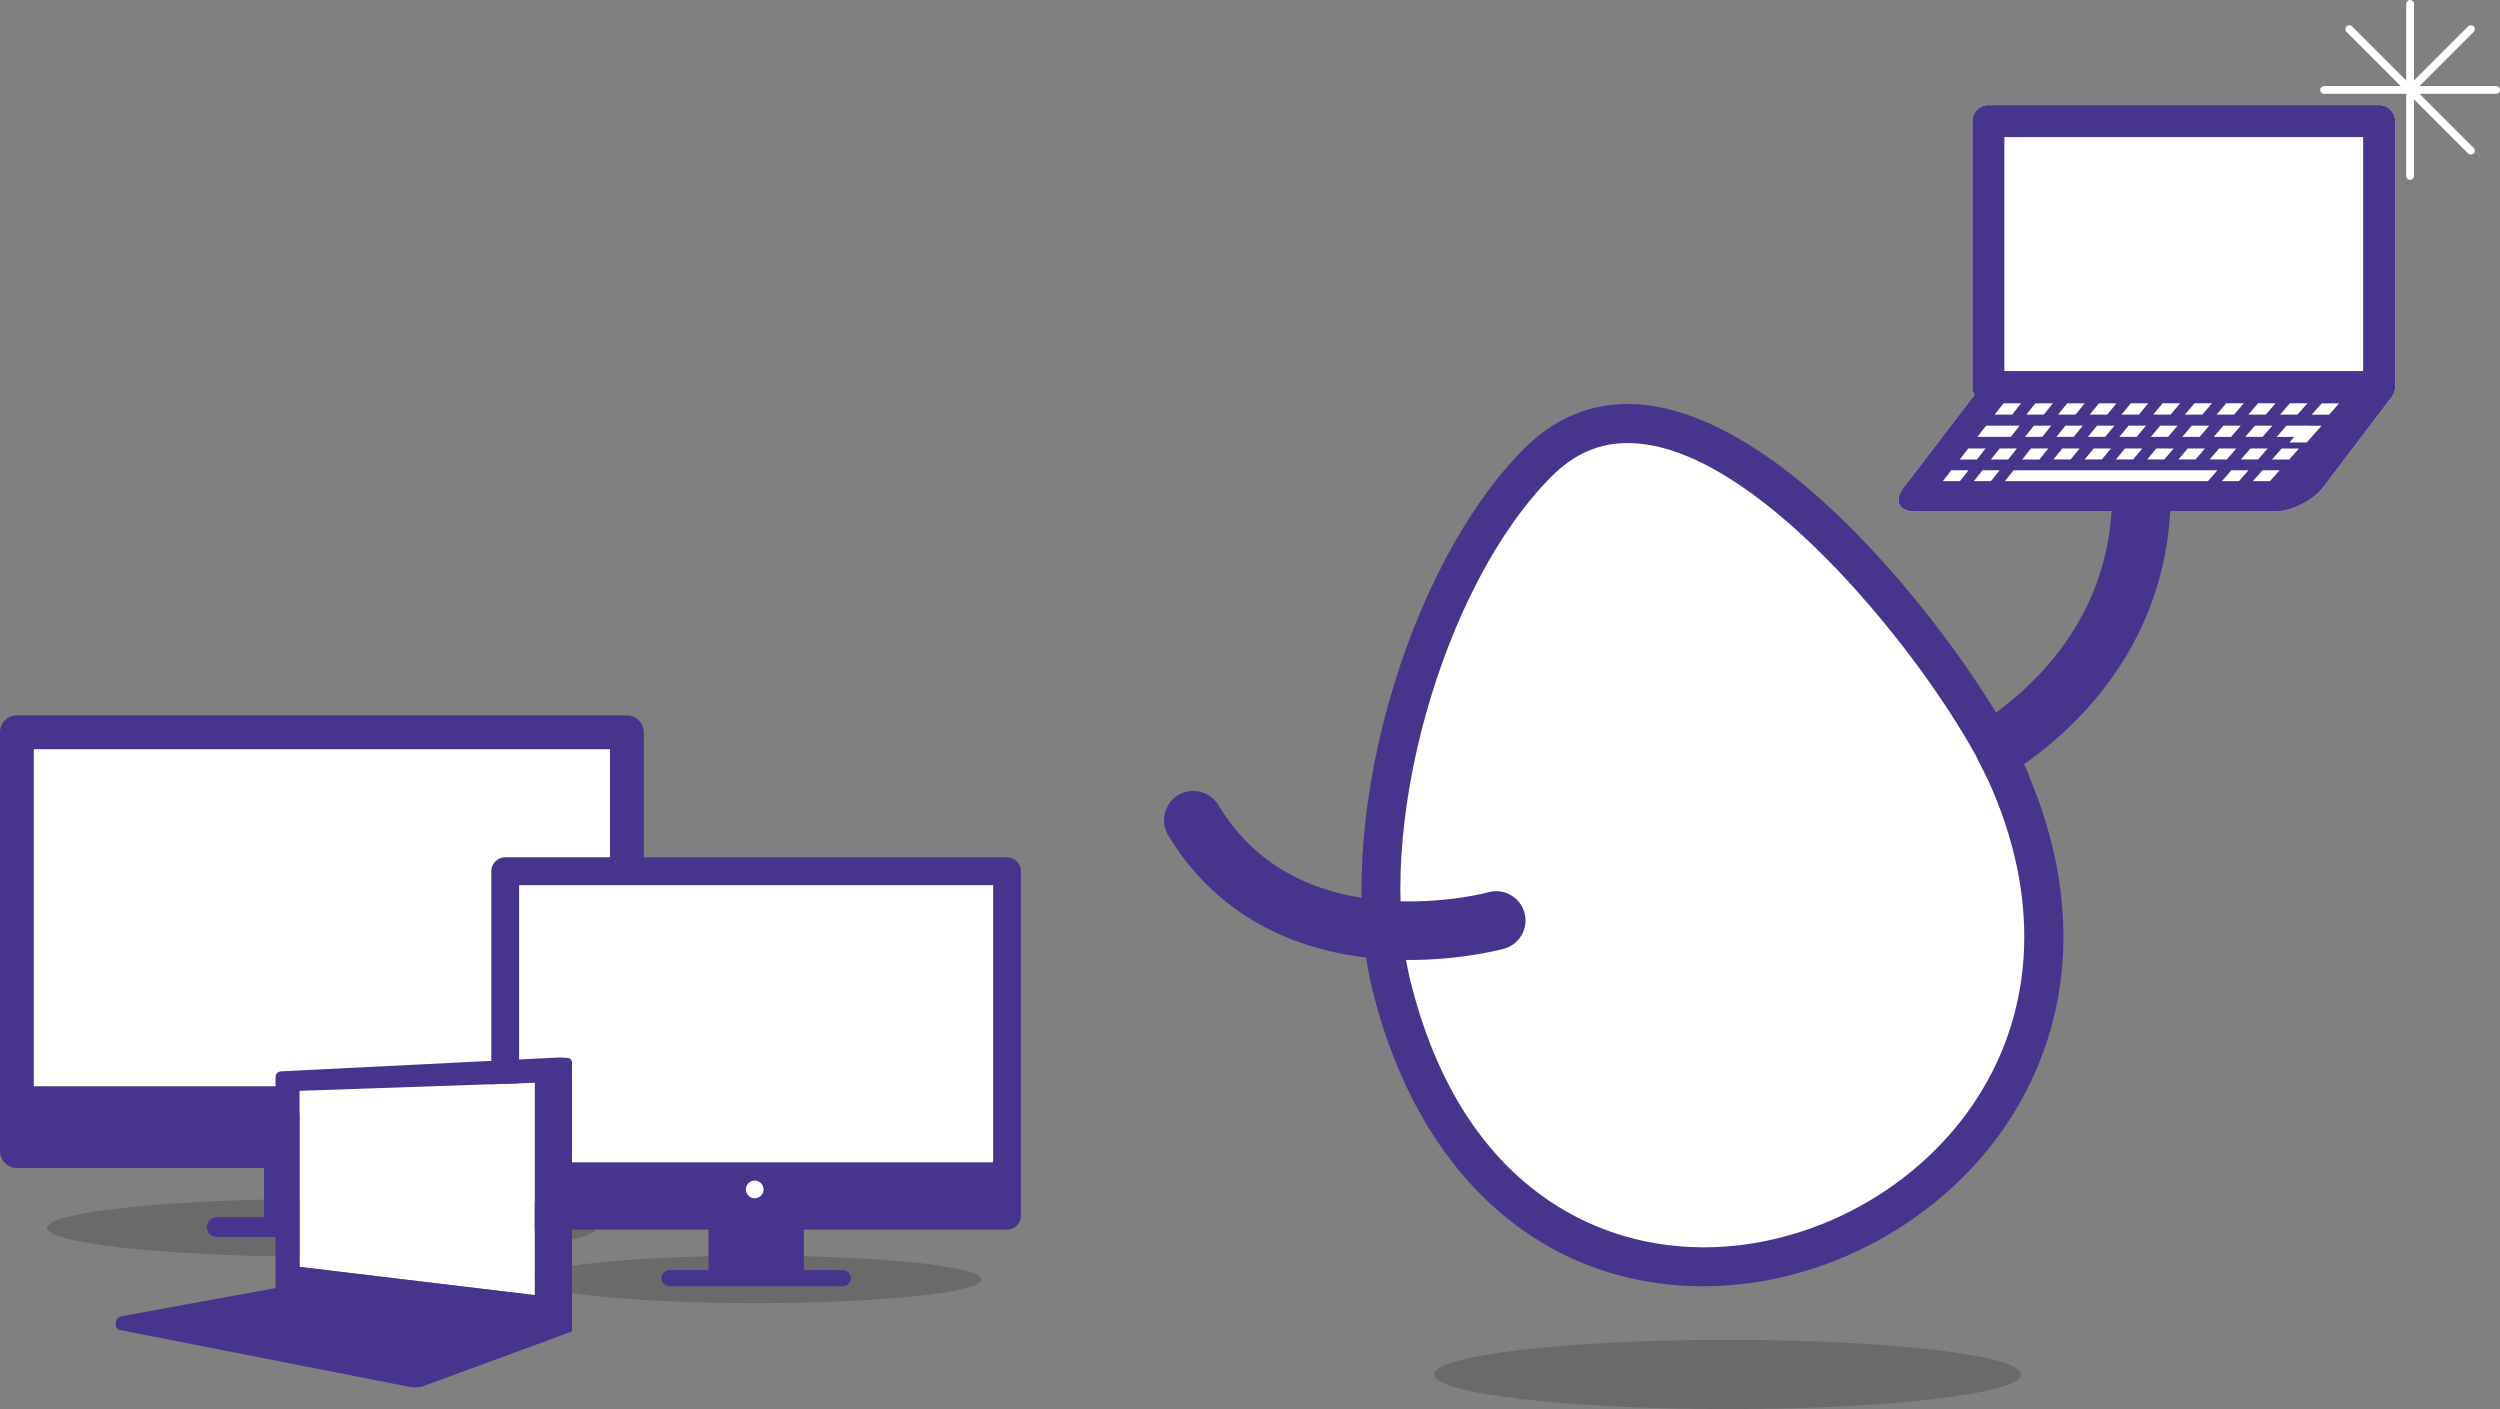 <svg xmlns="http://www.w3.org/2000/svg" width="660" height="372"><rect width="100%" height="100%" fill="#808080" stroke="none"/><defs><style>.uuid-7038e0d8-335a-446a-aace-576a11227af8{fill:#fff}.uuid-0f94b567-7630-4f13-a182-407185a3dd44{fill:#161615}.uuid-1c74eb10-6c00-4419-9400-8c30f92767e5{fill:#46348d}.uuid-0f94b567-7630-4f13-a182-407185a3dd44{mix-blend-mode:multiply;opacity:.2}</style></defs><g style="isolation:isolate"><g id="uuid-9aa9a2eb-220e-45c9-a9b1-36b9b5c24c39"><path d="M135.53 231.28h131.89v86.36H135.53z" class="uuid-7038e0d8-335a-446a-aace-576a11227af8"/><path d="M5.01 193.76h161.42v100.16H5.01z" class="uuid-7038e0d8-335a-446a-aace-576a11227af8"/><path d="M141.2 341.91l-62.11-7.45v-46.48l62.11-2.14v56.07zM524.93 27.75h103.16a4.22 4.22 0 0 1 4.22 4.22v70.22a4.22 4.22 0 0 1-4.22 4.22H524.94a4.22 4.22 0 0 1-4.22-4.22V31.97a4.22 4.22 0 0 1 4.22-4.22z" class="uuid-7038e0d8-335a-446a-aace-576a11227af8"/><path d="M624.25 103.91v-1.72h-99.31v-2.07c-1.04.94-1.92 1.84-2.49 2.58l-19.92 26.02c-2.66 3.48-1.25 6.33 3.13 6.33h94.8c4.38 0 10.14-2.85 12.8-6.33l17.4-22.94c2.66-3.48-2.03-1.87-6.41-1.87z" class="uuid-7038e0d8-335a-446a-aace-576a11227af8"/><path d="M199.63 331.52c-29.03 0-53.19 2.19-58.42 5.08v2.35c5.23 2.89 29.39 5.08 58.42 5.08 32.85 0 59.49-2.8 59.49-6.26s-26.64-6.26-59.49-6.26zM79.09 316.55c-37.31.31-66.68 3.6-66.68 7.6s29.36 7.29 66.68 7.6v-15.21z" class="uuid-0f94b567-7630-4f13-a182-407185a3dd44"/><path d="M141.2 319.34v9.61c10.13-1.31 16.21-2.98 16.21-4.81s-6.08-3.5-16.21-4.81z" fill="#161615" opacity=".2"/><path d="M3.71 193.95h160.71v102.41H3.71z" fill="none"/><path d="M6.23 286.77v15.35h68.33v-15.35H6.23zm63.46 21.3h6.66v15.88h-6.66z" class="uuid-1c74eb10-6c00-4419-9400-8c30f92767e5"/><path d="M75.4 326.56H57.2c-1.44 0-2.6-1.17-2.6-2.6s1.17-2.6 2.6-2.6h18.2c1.44 0 2.6 1.17 2.6 2.6s-1.17 2.6-2.6 2.6zm0-27.13H8.92V197.79h152.12v32.22h8.92v-36.69c0-2.46-2-4.46-4.46-4.46H4.46c-2.46 0-4.46 2-4.46 4.46v110.57c0 2.47 2 4.46 4.46 4.46h70.93v-8.92zm73.68 7.43v12.63h115.33v-12.63H149.08zm50.17 9.49c-1.29 0-2.34-1.05-2.34-2.34s1.05-2.34 2.34-2.34 2.34 1.05 2.34 2.34-1.05 2.34-2.34 2.34zm-12.2 8.03h25.16v13.06h-25.16z" class="uuid-1c74eb10-6c00-4419-9400-8c30f92767e5"/><path d="M222.48 339.58h-45.72c-1.18 0-2.14-.96-2.14-2.14s.96-2.14 2.14-2.14h45.72c1.18 0 2.14.96 2.14 2.14s-.96 2.14-2.14 2.14zm-71.85-59.96c-.38-.36-.82-.34-.82-.34l-2.25-.1-73.15 3.64s-.77-.04-1.26.48c-.49.51-.4 1.19-.4 1.19v55.57l-40.64 7.42s-1.52.41-1.52 1.5v.86s-.02 1.09 1.09 1.28l75.82 14.89c2.37.45 3.55.28 5.06-.37l38.45-14.14v-71.01s-.04-.56-.37-.87zm-9.43 62.29l-62.12-7.45v-46.48l62.12-2.14v56.08z" class="uuid-1c74eb10-6c00-4419-9400-8c30f92767e5"/><path d="M533.57 362.86c0 5.05-34.69 9.14-77.47 9.14s-77.48-4.09-77.48-9.14 34.69-9.14 77.48-9.14 77.47 4.09 77.47 9.14z" class="uuid-0f94b567-7630-4f13-a182-407185a3dd44"/><path d="M557.56 132.58c-1.28 43.07-39.84 61.42-41.57 62.22-3.87 1.77-5.58 6.35-3.81 10.23a7.734 7.734 0 0 0 7.04 4.53c1.07 0 2.16-.23 3.2-.7.53-.24 13.2-6.09 25.7-18.76 15.79-16.01 24.35-35.82 24.9-57.52h-15.45z" class="uuid-1c74eb10-6c00-4419-9400-8c30f92767e5"/><path d="M658.97 24.77h-45.4c-.57 0-1.03-.46-1.03-1.03s.46-1.03 1.03-1.03h45.4c.57 0 1.03.46 1.03 1.03s-.46 1.03-1.03 1.03z" class="uuid-7038e0d8-335a-446a-aace-576a11227af8"/><path d="M636.04 25c-.26 0-.53-.1-.73-.3-.4-.4-.4-1.06 0-1.46l16.28-16.28c.4-.4 1.06-.4 1.46 0 .4.4.4 1.06 0 1.47l-16.28 16.28c-.2.2-.47.3-.73.3z" class="uuid-7038e0d8-335a-446a-aace-576a11227af8"/><path d="M652.32 40.82c-.26 0-.53-.1-.73-.3l-32.1-32.1c-.4-.4-.4-1.06 0-1.46.4-.4 1.06-.4 1.46 0l32.1 32.1c.4.4.4 1.06 0 1.46-.2.2-.47.3-.73.3z" class="uuid-7038e0d8-335a-446a-aace-576a11227af8"/><path d="M636.26 47.47c-.57 0-1.03-.46-1.03-1.04V1.04c0-.57.46-1.04 1.03-1.04.57 0 1.04.46 1.04 1.04v45.4c0 .57-.46 1.04-1.04 1.04zM527.79 200.11c59.89 121.58-125.84 199.19-160.39 60.31-10.26-41.26 8.44-108.21 38.65-138.37 40.04-39.97 106.5 47.88 121.74 78.06 10.23 20.76-10.52-20.83 0 0z" class="uuid-7038e0d8-335a-446a-aace-576a11227af8"/><path d="M449.83 339.58c-42.61 0-75.29-29.13-87.43-77.92-5.1-20.5-3.58-48.2 4.18-75.98s20.82-52.3 35.83-67.28c7.81-7.79 17.01-11.75 27.35-11.75 12.2 0 32.56 5.92 60.28 34.14 16.85 17.16 30.61 36.58 38.32 49.67.71.77 1.2 1.73 1.66 2.63.49.96 1.25 2.47 2.37 4.68l-.08.04s.01.03.02.05l.08-.04c1.08 2.19 1.81 3.69 2.28 4.64.42.86.84 1.72 1.05 2.64 13.54 32.14 11.78 64.09-5.1 90.33-17.24 26.81-48.96 44.13-80.82 44.14zm-20.07-222.62c-7.62 0-14.18 2.86-20.07 8.74-29.03 28.97-47.15 93.84-37.29 133.48 5.87 23.6 16.41 41.75 31.32 53.93 12.96 10.58 28.9 16.18 46.11 16.18 28.44 0 56.76-15.47 72.15-39.4 15.51-24.12 16.54-53.91 2.89-83.9-.96-1.92-2.3-4.59-3.31-6.64-15.81-28.78-58.89-82.38-91.8-82.38z" class="uuid-1c74eb10-6c00-4419-9400-8c30f92767e5"/><path d="M372.1 253.44c-2.65 0-5.44-.1-8.3-.34-24.63-2.06-43.78-13.32-55.38-32.56a7.736 7.736 0 0 1 2.62-10.61c3.66-2.2 8.4-1.03 10.61 2.62 8.99 14.91 23.46 23.36 43 25.1 15.36 1.37 28.2-2.06 28.32-2.1a7.737 7.737 0 0 1 9.49 5.41 7.723 7.723 0 0 1-5.38 9.49c-.52.14-10.95 2.98-24.97 2.98zm255.99-147.03H524.93a4.22 4.22 0 0 1-4.22-4.22V31.97a4.22 4.22 0 0 1 4.22-4.22h103.16a4.22 4.22 0 0 1 4.22 4.22v70.22a4.22 4.22 0 0 1-4.22 4.22zm-98.94-8.44h94.72V36.18h-94.72v61.79z" class="uuid-1c74eb10-6c00-4419-9400-8c30f92767e5"/><path d="M624.25 103.91v-1.72h-99.31v-2.07c-1.04.94-1.92 1.84-2.49 2.58l-19.92 26.02c-2.66 3.48-1.25 6.33 3.13 6.33h94.8c4.38 0 10.14-2.85 12.8-6.33l17.4-22.94c2.66-3.48-2.03-1.87-6.41-1.87zm-19.7 2.54h4.63l-2.64 3h-4.61l2.62-3zm-8.4 0h4.62l-2.6 3h-4.61l2.59-3zm-.84 5.92h4.59l-2.59 2.96h-4.57l2.57-2.96zm3.37 6.02l-2.56 2.91h-4.54l2.55-2.91h4.56zm-10.93-11.94h4.62l-2.58 3h-4.61l2.56-3zm-.78 5.92h4.59l-2.56 2.96h-4.57l2.54-2.96zm3.43 6.02l-2.53 2.91h-4.54l2.51-2.91h4.56zm-11.06-11.94h4.63l-2.54 3h-4.61l2.53-3zm-.71 5.92h4.59l-2.53 2.96h-4.57l2.51-2.96zm3.49 6.02l-2.5 2.91h-4.54l2.49-2.91h4.56zm-11.18-11.94h4.62l-2.51 3h-4.61l2.5-3zm-.65 5.92h4.59l-2.49 2.96h-4.57l2.47-2.96zm3.55 6.02l-2.47 2.91h-4.54l2.46-2.91h4.56zm-11.3-11.94h4.62l-2.48 3h-4.61l2.47-3zm-.59 5.92h4.59l-2.46 2.96h-4.58l2.45-2.96zm3.61 6.02l-2.44 2.91h-4.54l2.42-2.91h4.55zm-11.42-11.94h4.62l-2.45 3h-4.61l2.44-3zm-.53 5.92h4.59l-2.43 2.96h-4.57l2.41-2.96zm3.68 6.02l-2.41 2.91h-4.54l2.39-2.91h4.55zm-11.55-11.94h4.63l-2.42 3h-4.61l2.4-3zm-.47 5.92h4.59l-2.4 2.96h-4.57l2.38-2.96zm-.81 6.02h4.55l-2.38 2.91h-4.54l2.36-2.91zm-7.12-11.94h4.62l-2.39 3h-4.6l2.37-3zm-.4 5.92h4.59l-2.37 2.96h-4.57l2.35-2.96zm-.75 6.02h4.56l-2.35 2.91h-4.54l2.33-2.91zm-7.25-11.94h4.62l-2.36 3h-4.61l2.34-3zm-4.62 5.92h8.87l-2.34 2.96h-8.83l2.3-2.96zm8.14 6.02l-2.32 2.91h-4.54l2.3-2.91h4.56zm-12.83 0h4.56l-2.29 2.91h-4.54l2.27-2.91zm-2.21 8.62h-4.51l2.24-2.87h4.52l-2.25 2.87zm8.19 0h-4.51l2.27-2.87h4.52l-2.28 2.87zm57.29 0h-53.61l2.3-2.87h53.81l-2.49 2.87zm8.19 0h-4.51l2.51-2.87h4.52l-2.52 2.87zm8.18 0h-4.51l2.54-2.87h4.53l-2.56 2.87zm5.07-5.7h-4.54l2.57-2.91h4.55l-2.59 2.91zm4.62-4.5h-4.57l1.32-1.49-4.68.02 2.6-2.96 6.24-.03-.03.03h3.06l-3.94 4.43zm5.92-7.34h-4.61l2.65-3h4.62l-2.67 3zM265.86 226.32H133.38c-2.03 0-3.67 1.64-3.67 3.67v56.25l7.34-.25v-52.32h125.14v83.61H141.2v7.34h124.66c2.03 0 3.67-1.64 3.67-3.67V230c0-2.03-1.64-3.67-3.67-3.67z" class="uuid-1c74eb10-6c00-4419-9400-8c30f92767e5"/></g></g></svg>